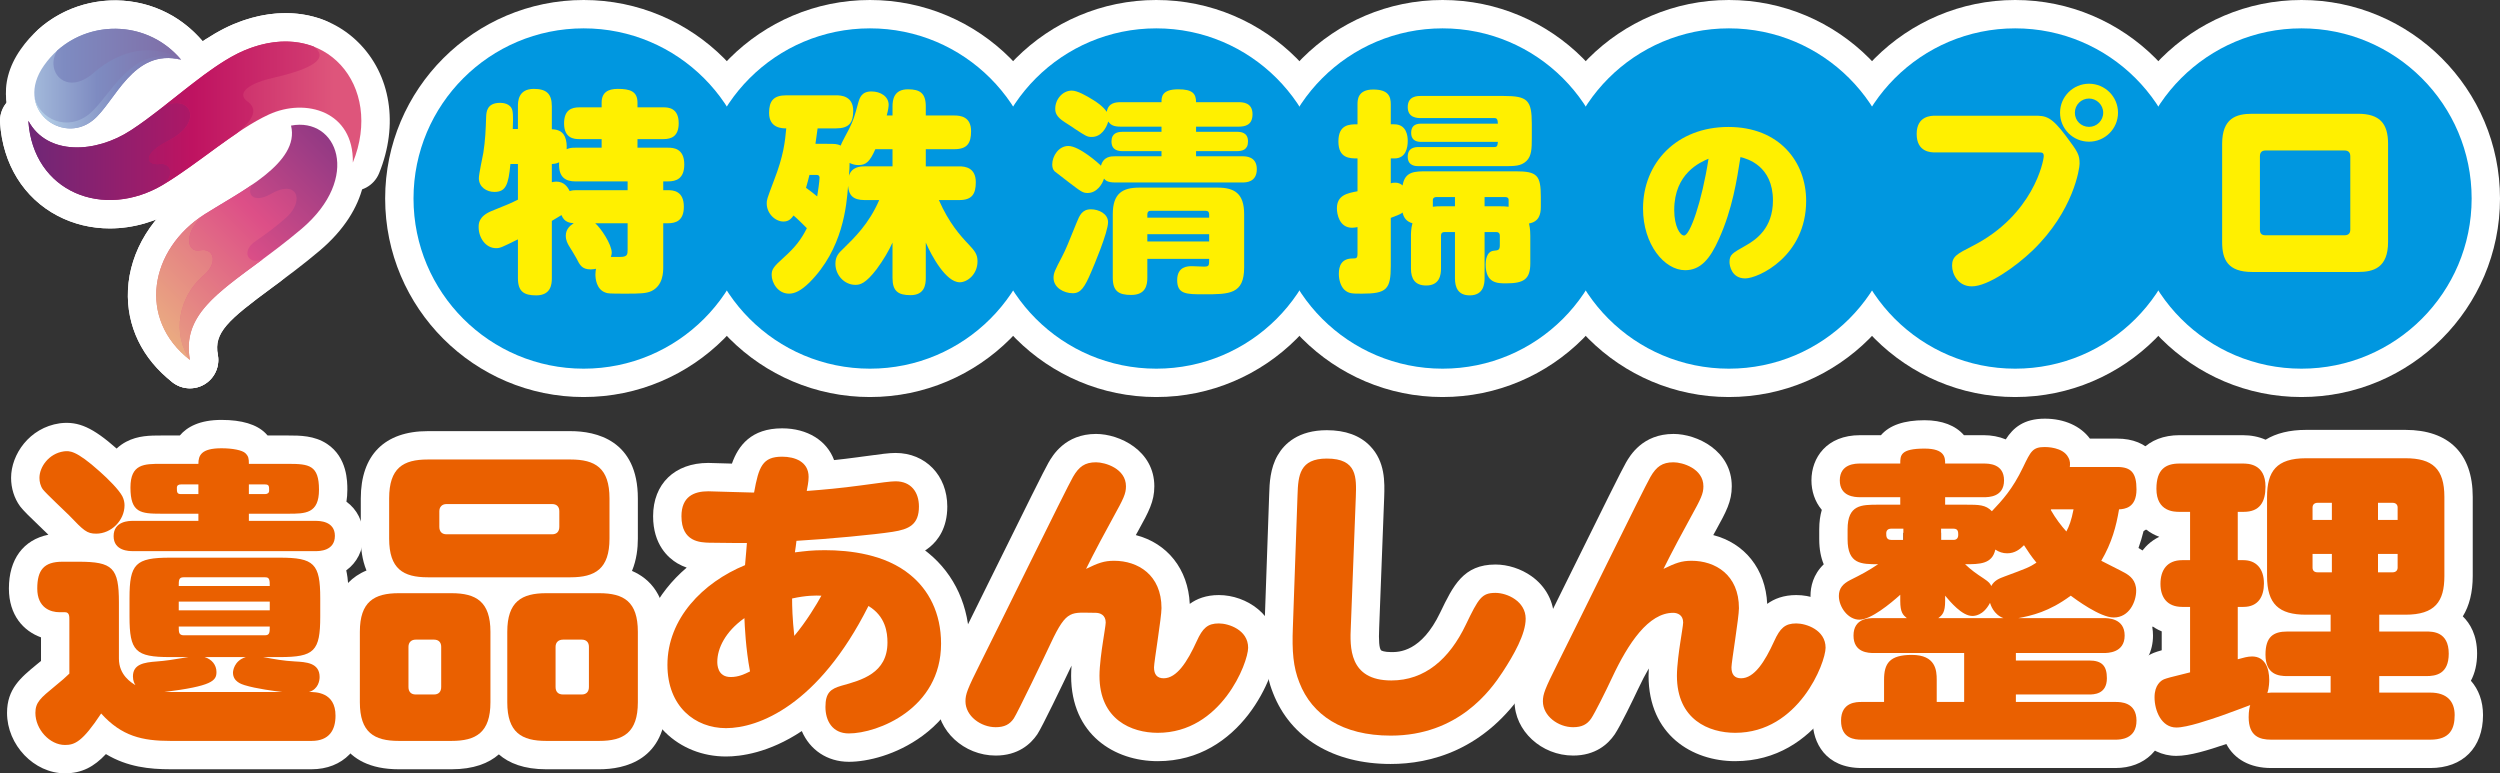 <?xml version="1.0" encoding="UTF-8"?><svg id="_レイヤー_2" xmlns="http://www.w3.org/2000/svg" xmlns:xlink="http://www.w3.org/1999/xlink" viewBox="0 0 1009.534 312.279"><rect x="0" y="0" width="1009.534" height="312.279" fill="#333333" stroke="none"/><defs><style>.cls-1{fill:url(#linear-gradient-5);}.cls-1,.cls-2,.cls-3,.cls-4,.cls-5,.cls-6,.cls-7,.cls-8,.cls-9{fill-rule:evenodd;}.cls-2{fill:url(#linear-gradient-7);}.cls-3{fill:url(#linear-gradient-8);}.cls-4{fill:url(#linear-gradient-2);}.cls-5{fill:url(#linear-gradient-3);}.cls-6{fill:url(#linear-gradient-4);}.cls-7{fill:url(#linear-gradient-9);}.cls-8{fill:url(#linear-gradient-6);}.cls-10{fill:#ea6000;}.cls-11{fill:#fff000;}.cls-12{fill:#fff;}.cls-13{fill:#0097e0;}.cls-9{fill:url(#linear-gradient);}</style><linearGradient id="linear-gradient" x1="83.649" y1="31.739" x2="-3.946" y2="31.739" gradientUnits="userSpaceOnUse"><stop offset="0" stop-color="#8066a0"/><stop offset=".507" stop-color="#7e8bc1"/><stop offset="1" stop-color="#bbd8ec"/></linearGradient><linearGradient id="linear-gradient-2" x1="31.864" y1="162.949" x2="153.171" y2="41.642" gradientUnits="userSpaceOnUse"><stop offset="0" stop-color="#edbf80"/><stop offset=".516" stop-color="#dd4f87"/><stop offset="1" stop-color="#733083"/></linearGradient><linearGradient id="linear-gradient-3" x1="-3.175" y1="48.761" x2="134.802" y2="48.761" gradientUnits="userSpaceOnUse"><stop offset="0" stop-color="#612b7a"/><stop offset=".493" stop-color="#bf1361"/><stop offset="1" stop-color="#de557b"/></linearGradient><linearGradient id="linear-gradient-4" x1="83.649" y1="37.279" x2="12.301" y2="37.279" xlink:href="#linear-gradient"/><linearGradient id="linear-gradient-5" x1="83.649" y1="22.484" x2="-30.287" y2="22.484" xlink:href="#linear-gradient"/><linearGradient id="linear-gradient-6" x1="51.622" y1="143.191" x2="172.928" y2="21.885" xlink:href="#linear-gradient-2"/><linearGradient id="linear-gradient-7" x1="43.255" y1="152.277" x2="164.562" y2="30.97" xlink:href="#linear-gradient-2"/><linearGradient id="linear-gradient-8" x1="-3.175" y1="61.19" x2="198.361" y2="61.19" xlink:href="#linear-gradient-3"/><linearGradient id="linear-gradient-9" x1="-3.176" y1="45.638" x2="161.817" y2="45.638" xlink:href="#linear-gradient-3"/></defs><g id="mv"><g id="mv-logo"><path class="cls-12" d="M26.247,312.279c-12.469,0-23.406-11.408-23.406-24.414,0-9.691,5.552-14.256,11.98-19.542.041-.033.081-.066.122-.099.577-.461,1.117-.904,1.615-1.32v-9.526c-7.071-2.55-12.962-8.948-12.962-19.728,0-11.861,5.854-19.658,15.941-21.724-.486-.476-1.266-1.22-2.177-2.092-5.68-5.436-7.913-7.647-9.125-9.223-.062-.08-.123-.162-.183-.244-2.306-3.17-3.576-7.216-3.576-11.393,0-9.422,7.337-20.238,19.615-22.028.128-.019.258-.035.387-.05,7.247-.809,13.035,1.791,22.618,10.244,1.254-1.185,2.581-2.077,3.838-2.745,4.77-2.535,9.779-2.535,14.2-2.535h7.474c2.938-3.468,8.029-6.292,16.816-6.292,8.241,0,14.226,1.806,17.787,5.368.307.307.595.616.864.925h8.281c4.721,0,10.597,0,15.727,3.407,8.184,5.435,8.184,15.261,8.184,18.49,0,1.756-.133,3.363-.374,4.833,4.254,3.097,6.791,7.944,6.791,13.792,0,5.926-2.567,10.831-6.867,13.948.833,3.7.954,7.581.954,11.223v7.425c0,5.419-.241,10.988-2.407,15.837,1.388,2.485,2.142,5.373,2.154,8.497,4.128,3.756,6.419,9.249,6.419,15.686,0,12.946-8.497,21.644-21.143,21.644h-56.883c-8.546,0-17.461-.91-26.142-6.129-4.755,5.086-9.721,7.765-16.522,7.765ZM26.11,288.745c.006.009.012.017.018.026.058-.063.119-.13.182-.201-.068.059-.135.118-.199.175ZM38.775,275.911c-.127.351-.271.695-.433,1.032.289-.065.581-.118.876-.161-.157-.291-.304-.581-.444-.871ZM34.047,238.313c.891.64,1.734,1.422,2.479,2.366-.033-.938-.083-1.667-.138-2.231-.586-.055-1.35-.104-2.341-.135Z"/><path class="cls-12" d="M241.968,310.643h-21.395c-8.967,0-15.042-2.437-19.129-6.014-4.087,3.577-10.162,6.014-19.129,6.014h-21.268c-23.651,0-27.183-16.952-27.183-27.056v-28.442c0-7.84,2.125-19.801,14.125-24.769-1.811-4.419-2.295-9.111-2.295-12.86v-16.234c0-17.529,9.609-27.183,27.058-27.183h57.639c10.152,0,27.183,3.531,27.183,27.183v16.234c0,3.796-.499,8.557-2.374,13.024,7.34,3.145,13.826,10.043,13.826,24.606v28.442c0,23.541-16.952,27.056-27.056,27.056ZM186.318,286.855c-.172.208-.351.41-.535.606.165-.035.298-.07.404-.101.04-.127.085-.294.131-.506ZM245.799,287.059c-.112.13-.227.258-.344.384.099-.023.184-.046.256-.066.027-.087.057-.192.088-.317ZM157.175,287.361c.024.007.05.014.078.022-.036-.039-.071-.077-.106-.116.01.033.02.065.028.094ZM185.829,251.279c.164.175.322.354.476.537-.041-.184-.082-.332-.118-.447-.096-.028-.214-.059-.358-.091ZM245.487,251.284c.107.114.211.23.314.348-.027-.112-.053-.208-.078-.289-.068-.019-.146-.039-.236-.059ZM157.175,251.37c-.017.055-.036.118-.055.189.07-.078.141-.155.212-.232-.058.015-.11.029-.158.043ZM169.014,197.35c-.019.062-.04.134-.061.214.065-.084.132-.168.199-.25-.05.012-.097.024-.139.036Z"/><path class="cls-12" d="M342.764,307.623c-8.749,0-15.764-4.866-18.981-12.41-13.373,8.894-24.816,10.27-30.604,10.27-9.426,0-18.136-3.456-24.526-9.73-6.926-6.8-10.586-16.229-10.586-27.269,0-14.948,7.044-28.88,19.232-39.281-1.235-.426-2.505-.987-3.761-1.729-3.663-2.166-9.807-7.516-9.807-19.02,0-13.072,8.743-21.519,22.274-21.519,1.191,0,3.958.089,8.374.235.386.013.782.026,1.183.039,2.568-7.269,7.787-14.244,20.27-14.244,10.288,0,18.128,5.024,20.979,12.821,2.935-.309,6.079-.68,9.438-1.138l1.824-.249c7.954-1.085,10.93-1.492,13.568-1.492,12.104,0,20.888,9.103,20.888,21.645,0,8.679-3.797,13.642-6.981,16.278-.642.531-1.305,1.008-1.982,1.437.433.331.859.669,1.277,1.014,10.697,8.701,16.623,21.733,16.623,36.646,0,15.026-6.733,28.243-18.959,37.217-10.525,7.726-22.266,10.479-29.743,10.479ZM313.556,265.698c.169,1.093.356,2.198.565,3.3.333,1.762.243,3.527-.212,5.175,2.171-1.642,4.44-3.602,6.774-5.942-1.096-.005-2.202-.168-3.286-.499-1.426-.435-2.723-1.133-3.841-2.034ZM301.105,267.299h.01-.01ZM304.825,238.963c.282.112.561.236.836.371,1.021.503,1.947,1.147,2.755,1.901.148-3.86,2.223-7.302,5.38-9.273-.367-.297-.718-.617-1.05-.961-.221-.229-.432-.467-.631-.712-.7,3.801-3.284,7.022-6.901,8.511-.131.054-.26.108-.39.162ZM341.117,234.048c.199.29.386.59.56.9.32.572.588,1.164.803,1.771.8-.823,1.72-1.522,2.73-2.073-1.371-.252-2.742-.448-4.093-.598ZM308.022,209.789c.736.498,1.419,1.084,2.03,1.751.498.543.939,1.129,1.318,1.748,1.467-2.942,4.154-5.147,7.385-5.979-.532-.413-1.031-.875-1.489-1.384-.842-.934-1.513-1.989-2.001-3.116-1.214,3.341-3.914,5.905-7.243,6.98Z"/><path class="cls-12" d="M467.521,307.371c-17.414,0-34.986-10.662-34.986-34.482,0-1.272.064-2.671.167-4.096-3.82,8.023-11.885,24.821-13.794,27.687-.027.04-.054.08-.081.12-2.657,3.88-7.719,8.506-16.749,8.506-12.824,0-23.659-10.027-23.659-21.896,0-5.804,1.831-9.761,7.124-20.348,2.246-4.444,7.805-15.711,13.69-27.64,15.364-31.137,22.539-45.595,24.147-48.365,1.676-2.91,6.733-11.625,19.22-11.625,9.491,0,23.533,6.719,23.533,21.142,0,6.16-2.294,10.317-6.458,17.865-.301.539-.643,1.157-1.017,1.838,12.681,3.27,21.143,13.732,21.782,27.781,2.831-2.067,6.623-3.562,11.746-3.562,11.196,0,23.28,8.131,23.28,21.267,0,11.042-14.426,45.808-47.947,45.808ZM455.544,275.406c.349,3.203,1.832,7.505,8.147,8.727-3.819-1.604-6.718-4.703-8.147-8.727ZM450.144,237.903c3.587,1.941,6.22,5.252,7.288,9.327.084-.762.138-1.362.148-1.72,0-2.009-.001-7.49-7.436-7.607ZM427.145,230.421c-2.149,4.349-4.285,8.677-6.244,12.646,2.586-3.115,5.37-5.012,8.845-6.052-1.568-1.897-2.455-4.215-2.601-6.594Z"/><path class="cls-12" d="M561.596,308.504c-23.113,0-40.433-10.441-47.529-28.65-3.392-8.514-3.825-16.922-3.43-26.923l1.886-53.547c.131-4.085.333-10.247,3.452-15.602,2.673-4.59,8.282-10.062,19.821-10.062,7.494,0,13.365,2.14,17.451,6.361,6.172,6.376,5.903,14.656,5.706,20.702l-.008.238-2.015,52.423c-.246,5.317.013,8.367.766,9.155.146.153,1.28.726,4.152.726,2.993,0,12.101,0,19.745-16.01,5.224-10.831,9.334-19.354,22.289-19.354,5.001,0,10.285,1.703,14.496,4.672,5.823,4.106,9.163,10.384,9.163,17.225,0,7.404-3.449,15.975-11.183,27.792-16.711,25.501-39.003,30.853-54.761,30.853ZM535.61,196.624c-.125,1.235-.175,2.774-.198,3.515,0,.012,0,.023-.001.035l-1.888,53.612c-.346,8.777.133,13.375,1.831,17.62.014.035.028.071.042.106,2.392,6.159,7.035,10.319,13.857,12.44-3.125-1.297-5.838-3.144-8.122-5.536-7.9-8.275-7.368-19.766-7.083-25.94l2.015-52.436c.033-1.011.075-2.318.06-3.413-.162-.003-.345-.004-.513-.002ZM523.966,199.771h.01-.01Z"/><path class="cls-12" d="M700.7,307.371c-17.415,0-34.986-10.662-34.986-34.482,0-.933.035-1.933.094-2.962-1.361,2.331-2.846,5.153-4.449,8.574-1.636,3.506-6.869,14.371-9.272,17.978-.027.04-.054.08-.081.12-2.657,3.88-7.719,8.506-16.749,8.506-12.824,0-23.659-10.027-23.659-21.896,0-5.804,1.831-9.761,7.124-20.348,2.246-4.444,7.805-15.711,13.69-27.64,15.364-31.137,22.539-45.595,24.147-48.365,1.675-2.909,6.733-11.625,19.221-11.625,9.49,0,23.533,6.719,23.533,21.142,0,6.159-2.293,10.317-6.458,17.865-.301.539-.643,1.157-1.017,1.838,12.682,3.27,21.143,13.732,21.782,27.781,2.831-2.067,6.624-3.562,11.746-3.562,11.196,0,23.28,8.131,23.28,21.267,0,11.042-14.425,45.808-47.947,45.808ZM688.722,275.406c.349,3.203,1.832,7.505,8.147,8.727-3.819-1.604-6.719-4.703-8.147-8.727ZM660.323,230.421c-2.57,5.201-5.121,10.37-7.373,14.934-1.537,3.115-3.021,6.123-4.419,8.955,4.279-6.491,9.558-12.387,16.07-15.643-.331-.265-.65-.55-.955-.855-2.019-2.024-3.157-4.666-3.324-7.39ZM683.322,237.903c3.587,1.941,6.22,5.252,7.288,9.327.084-.762.138-1.362.148-1.72,0-2.009,0-7.491-7.436-7.607Z"/><path class="cls-12" d="M854.314,310.14h-102.568c-14.583,0-19.757-10.304-19.757-19.128,0-7.511,3.495-13.626,9.588-16.778,1.49-.771,2.976-1.274,4.349-1.604-5.67-3.16-8.904-8.936-8.904-15.976,0-.424.012-.845.035-1.259-3.751-4.067-5.949-9.549-5.949-14.723,0-3.778,1.051-8.651,5.342-12.794-1.11-2.663-1.818-5.981-1.818-10.111v-4.027c0-3.033.387-5.626,1.038-7.842-2.839-3.347-4.184-7.641-4.184-11.916,0-9.083,6.07-18.247,19.632-18.247h8.438c3.451-4.016,9.334-6.041,17.612-6.041,7.089,0,12.541,2.147,15.905,6.041h8.007c3.051,0,6.112.551,8.877,1.691,2.989-4.68,7.269-8.361,15.79-8.361,7.825,0,14.419,2.966,18.185,8.054h11.011c6.295,0,11.231,2.01,14.673,5.973,4.107,4.73,4.582,10.563,4.582,14.539,0,7.716-3.144,13.634-8.6,16.844-.534,2.172-1.197,4.447-2.05,6.815.08.045.157.089.229.13,8.954,5.075,10.294,12.895,10.294,17.112,0,6.008-1.937,10.974-4.947,14.681.195,1.136.292,2.289.292,3.442,0,6.292-2.729,11.488-7.291,14.755.061.632.099,1.28.112,1.943,6.684,2.407,11.961,8.118,11.961,17.66,0,11.262-8.176,19.128-19.883,19.128ZM804.602,273.206v.75c.087-.127.177-.252.269-.375-.092-.123-.182-.248-.269-.375ZM770.822,229.256c.397.127.791.276,1.178.448,1.849.821,3.403,2.095,4.558,3.657,1.279-1.588,2.987-2.841,4.992-3.572.219-.08.438-.152.66-.218-.011-.073-.021-.146-.031-.219-2.269-.329-4.322-1.323-5.955-2.779-1.5,1.336-3.353,2.283-5.401,2.684ZM833.74,226.051c.097.959.074,1.934-.076,2.905-.022.147-.048.293-.076.438,1.25-.292,2.539-.37,3.812-.235-.273-1.121-.373-2.268-.304-3.401-.419.1-.847.178-1.28.23-.695.085-1.39.105-2.075.064ZM768.609,222.616c.106.207.206.418.299.632,1.54-1.077,2.781-2.596,3.512-4.343-.022-.293-.034-.589-.034-.887v-3.933c-1.162.57-2.435.948-3.777,1.095v7.435ZM780.026,218.916c.667,1.501,1.766,2.918,3.162,4.001.195-.41.412-.804.65-1.182v-6.602c-1.349-.193-2.623-.621-3.777-1.242v4.128c0,.302-.012.601-.035.897ZM855.422,200.04h.01-.01Z"/><path class="cls-12" d="M981.412,310.14h-64.311c-8.495,0-14.83-3.544-18.075-9.703-7.595,2.579-14.79,4.794-20.183,4.794-11.55,0-20.26-10.171-20.26-23.658,0-9.951,5.735-15.788,11.103-17.933.074-.03.149-.058.224-.087.788-.296,1.561-.561,3.019-.967v-7.628c-7.314-3-11.955-10.07-11.955-19.195,0-8.819,4.231-15.742,10.981-18.992-7.784-2.849-12.617-9.941-12.617-19.393,0-13.351,7.956-21.645,20.764-21.645h25.548c3.417,0,6.525.64,9.231,1.828,4.267-2.614,9.737-3.968,16.316-3.968h40.146c17.528,0,27.182,9.609,27.182,27.057v31.966c0,6.567-1.368,12.024-4.009,16.276,2.913,2.827,5.771,7.522,5.771,15.061,0,4.217-.874,7.902-2.506,10.941,3.128,3.519,4.898,8.268,4.898,13.852,0,13.196-8.149,21.394-21.267,21.394ZM949.747,287.238h2.418c-.45-.512-.855-1.066-1.209-1.653-.354.587-.759,1.141-1.209,1.653ZM895.493,274.272c-.337,1.354-.916,2.621-1.694,3.746,1.1-.391,2.776-1.005,4.525-1.653-.562-.294-1.104-.638-1.618-1.028-.432-.328-.837-.685-1.214-1.065ZM948.223,264.017c1.087.857,2.016,1.907,2.733,3.098.718-1.191,1.646-2.241,2.733-3.098-1.087-.857-2.016-1.907-2.733-3.098-.717,1.191-1.646,2.241-2.733,3.098ZM948.992,239.888c.76.716,1.422,1.535,1.963,2.435.542-.899,1.204-1.718,1.963-2.434-.74-.62-1.4-1.332-1.964-2.118-.563.786-1.224,1.497-1.963,2.117ZM890.866,235.638c1.249.86,2.318,1.961,3.142,3.236.823-1.275,1.893-2.376,3.142-3.236-1.249-.86-2.318-1.961-3.142-3.236-.823,1.275-1.893,2.376-3.142,3.236ZM958.545,223.682h1.724v-1.851c-.65.539-1.23,1.162-1.724,1.851ZM941.642,223.682h1.797c-.515-.707-1.121-1.346-1.797-1.896v1.896ZM950.812,216.823c.048.065.096.13.143.195.047-.066.095-.131.143-.195-.048-.064-.096-.13-.143-.195-.047.066-.095.131-.143.195ZM941.642,212.231c.076,0,.152,0,.228.002.762-.65,1.425-1.416,1.96-2.269h-2.188v2.267ZM958.207,209.964c.534.852,1.197,1.618,1.958,2.267.035,0,.069,0,.104,0v-2.267h-2.062ZM892.518,198.636c.558.563,1.058,1.185,1.489,1.853.432-.669.932-1.29,1.489-1.853h-2.979Z"/><path class="cls-12" d="M28.309,63.321c-6.392,0-12.755-2.384-17.791-7.106-8.315-7.797-12.199-22.061-2.13-36.35C16.683,8.016,29.787.84,44.322.206c14.538-.634,28.238,5.403,37.598,16.564,3.19,3.803,3.566,9.228.933,13.435-2.634,4.207-7.678,6.238-12.492,5.031-5.626-1.411-8.801,1.446-16.105,11.344-2.884,3.909-5.867,7.951-9.578,10.917-4.846,3.895-10.618,5.825-16.368,5.825ZM43.788,23.202c-6.745.724-12.754,4.248-16.658,9.826-1.437,2.04-2.748,4.792-.946,6.481.333.312,2.099,1.786,4.149.134.015-.012.03-.024.044-.036,1.362-1.086,3.534-4.029,5.45-6.626,2.156-2.922,4.761-6.453,7.961-9.779Z"/><path class="cls-12" d="M76.704,156.808c-2.49,0-4.969-.81-7.025-2.407-12.288-9.542-18.682-22.792-18.004-37.308.735-15.759,10.015-30.799,24.824-40.231,2.219-1.407,4.544-2.801,7.006-4.276,6.483-3.886,13.832-8.291,18.635-12.739,2.932-2.715,4.566-5.161,4.264-6.381-.754-3.052-.22-6.281,1.477-8.927s4.407-4.48,7.496-5.069c12.596-2.401,24.16,3.21,29.457,14.297,5.354,11.206,4.451,30.354-15.71,47.438-6.799,5.757-13.399,10.619-19.223,14.909-17.934,13.211-23.592,18.232-21.938,27.155.866,4.673-1.245,9.396-5.304,11.868-1.836,1.118-3.898,1.67-5.954,1.67ZM124.487,68.958c-6.732,9.799-19.125,17.228-29.208,23.272-2.335,1.4-4.541,2.722-6.497,3.962-7.707,4.909-12.803,12.107-13.988,19.605,5.834-6.563,13.582-12.271,21.523-18.12,5.801-4.273,11.799-8.692,18.003-13.945,6.479-5.491,9.354-10.786,10.168-14.773Z"/><path class="cls-12" d="M44.352,92.24c-7.383,0-14.593-1.695-21.116-5.117C9.565,79.952,1.105,66.251.024,49.533c-.348-5.375,3.098-10.266,8.276-11.748,5.18-1.482,10.689.845,13.239,5.589,1.199,2.232,2.999,3.586,5.665,4.261,5.431,1.376,13.053-.438,19.418-4.621,5.391-3.496,11.075-8.002,17.093-12.772,10.072-7.984,20.488-16.241,30.726-20.526,18.846-7.87,37.627-5.104,50.247,7.399,13.143,13.021,16.361,33.27,8.4,52.845-2.08,5.113-7.511,8.014-12.916,6.902-5.406-1.113-9.249-5.924-9.14-11.442.126-6.414-2.652-8.238-3.565-8.837-3.431-2.253-9.1-2.229-14.105.06-6.816,3.127-14.95,9.08-22.815,14.838-6.11,4.472-12.428,9.097-18.681,12.849-.001,0-.002.001-.004.002-8.761,5.252-18.27,7.908-27.508,7.908ZM65.972,74.51h.01-.01ZM43.38,69.312c5.43.213,11.243-1.349,16.701-4.621h0c5.355-3.213,10.981-7.331,16.938-11.691,8.785-6.43,17.869-13.079,26.806-17.18,7.785-3.559,16.211-4.61,23.9-3.219-5.926-5.149-14.759-5.803-24.45-1.756-7.318,3.063-16.477,10.323-25.333,17.344-6.172,4.893-12.555,9.952-18.8,14.002-4.963,3.262-10.333,5.66-15.762,7.12Z"/><path class="cls-12" d="M28.394,63.32c-3.223,0-6.475-.612-9.612-1.859-8.709-3.462-14.904-11.291-16.166-20.432-.837-6.063,3.241-11.712,9.259-12.825,6.021-1.114,11.848,2.701,13.236,8.662.067.29.491.828,1.186,1.061.309.104,1.129.38,2.598-.841,1.249-1.045,3.174-3.465,5.036-5.805,7.263-9.129,20.784-26.12,43.161-17.902,5.715,2.099,8.789,8.302,6.996,14.12-1.792,5.818-7.821,9.217-13.729,7.735-5.626-1.411-8.801,1.446-16.105,11.344-2.89,3.917-5.878,7.966-9.599,10.933-4.76,3.826-10.463,5.807-16.262,5.807Z"/><path class="cls-12" d="M28.791,44.802c-4.124,0-8.253-1.309-11.933-4.437-7.451-6.334-8.908-17.278-3.465-26.021.58-.932,1.291-1.775,2.111-2.505C24.788,3.582,37.28-.631,49.771.282c12.583.919,24,6.774,32.148,16.487,3.617,4.312,3.564,10.612-.123,14.863-3.688,4.251-9.917,5.192-14.697,2.22-9.253-5.756-18.958,1.732-21.711,4.163-4.57,3.996-10.577,6.787-16.597,6.787Z"/><path class="cls-12" d="M76.7,156.808c-2.469,0-4.946-.796-7.021-2.407-12.288-9.542-18.682-22.792-18.004-37.308.735-15.759,10.015-30.799,24.824-40.231,5.109-3.253,11.867-1.966,15.422,2.937,2.924,4.034,2.849,9.366.125,13.271,1.551,1.3,2.845,2.93,3.783,4.843,3.505,7.153,1.116,15.755-6.084,21.916-5.933,5.044-7.512,13.388-3.622,19.019,3.212,4.649,2.554,10.946-1.552,14.829-2.197,2.078-5.029,3.132-7.871,3.132ZM83.098,112.313c-.018.004-.036.007-.053.011.018-.004.036-.007.053-.011Z"/><path class="cls-12" d="M76.706,156.809c-3.672,0-7.233-1.771-9.424-4.942-9.173-13.274-8.045-30.852,1.983-43.629-1.119-1.147-2.065-2.497-2.792-4.026-3.929-8.272-.348-18.938,8.911-26.541.364-.299.746-.575,1.144-.827,2.158-1.365,4.422-2.723,6.819-4.161,4.075-2.444,8.289-4.972,12.137-7.641,4.324-3,10.097-2.649,14.019.748,8.831-2.753,15.429.646,18.721,5.084,5.293,7.139,3.417,17.657-4.464,25.011-.03.028-.061.057-.092.084-2.183,1.994-4.397,3.818-6.526,5.465,1.326,4.515-.247,9.519-4.184,12.429l-3.036,2.237c-17.945,13.201-23.607,18.222-21.957,27.183.978,5.309-1.886,10.581-6.872,12.65-1.426.592-2.915.876-4.386.876Z"/><path class="cls-12" d="M44.352,92.24c-7.383,0-14.593-1.695-21.116-5.117C9.565,79.952,1.105,66.251.024,49.533c-.348-5.375,3.098-10.266,8.276-11.748,5.18-1.483,10.689.844,13.239,5.589,1.199,2.232,2.999,3.586,5.665,4.261,5.431,1.376,13.053-.438,19.418-4.621,4.21-2.729,8.586-6.088,11.935-8.714.441-.345.906-.658,1.392-.936,7.001-3.994,14.687-4.254,20.559-.698,5.094,3.085,8.003,8.515,7.783,14.525-.221,6.037-3.549,11.721-9.339,16.212.032.071.063.143.094.214,2.886,6.723.506,14.694-5.921,19.834-.401.321-.823.614-1.264.878-8.761,5.252-18.27,7.908-27.508,7.908ZM43.38,69.312c2.014.078,4.082-.087,6.164-.494-.085-.224-.165-.452-.238-.682-.074-.229-.144-.47-.209-.719-1.888.747-3.799,1.38-5.717,1.896Z"/><path class="cls-12" d="M65.981,85.962c-3.641,0-7.206-1.735-9.419-4.928-1.254-1.808-1.917-3.859-2.025-5.916-2.44-1.666-4.296-4.055-5.23-6.982-1.259-3.943-1.639-10.971,7.337-17.717-.184-.233-.361-.475-.529-.725-3.345-4.983-2.275-11.703,2.452-15.401,1.689-1.322,3.386-2.668,5.086-4.017,10.097-8.013,20.538-16.298,30.813-20.569,12.735-5.276,25.306-5.819,36.368-1.577,1.023.392,1.985.93,2.856,1.595,7.646,5.847,7.092,12.824,6.499,15.552-2.072,9.528-12.131,13.786-26.641,17.155.111.692.164,1.319.183,1.857.295,8.332-6.047,14.49-10.844,18.398-.267.217-.542.422-.828.614-3.719,2.509-7.466,5.25-11.433,8.152-6.134,4.487-12.476,9.127-18.788,12.892-1.833,1.094-3.857,1.618-5.857,1.618ZM62.896,54.885c-.02.002-.039.005-.058.008.019-.003.038-.005.058-.008ZM88.157,44.342c.029.22.054.442.074.664.065-.045.13-.089.195-.133-.093-.176-.183-.353-.269-.531Z"/><path class="cls-12" d="M235.695,160.328c-44.203,0-80.165-35.962-80.165-80.164S191.492,0,235.695,0s80.164,35.962,80.164,80.164-35.961,80.164-80.164,80.164ZM235.695,22.902c-31.575,0-57.262,25.688-57.262,57.262s25.688,57.262,57.262,57.262,57.262-25.688,57.262-57.262-25.688-57.262-57.262-57.262Z"/><path class="cls-12" d="M351.307,160.328c-44.203,0-80.164-35.962-80.164-80.164S307.104,0,351.307,0s80.165,35.962,80.165,80.164-35.962,80.164-80.165,80.164ZM351.307,22.902c-31.574,0-57.262,25.688-57.262,57.262s25.688,57.262,57.262,57.262,57.262-25.688,57.262-57.262-25.688-57.262-57.262-57.262Z"/><path class="cls-12" d="M466.92,160.328c-44.203,0-80.165-35.962-80.165-80.164S422.717,0,466.92,0s80.164,35.962,80.164,80.164-35.961,80.164-80.164,80.164ZM466.92,22.902c-31.575,0-57.262,25.688-57.262,57.262s25.688,57.262,57.262,57.262,57.262-25.688,57.262-57.262-25.688-57.262-57.262-57.262Z"/><path class="cls-12" d="M582.532,160.328c-44.203,0-80.164-35.962-80.164-80.164S538.329,0,582.532,0s80.165,35.962,80.165,80.164-35.962,80.164-80.165,80.164ZM582.532,22.902c-31.574,0-57.262,25.688-57.262,57.262s25.688,57.262,57.262,57.262,57.262-25.688,57.262-57.262-25.688-57.262-57.262-57.262Z"/><path class="cls-12" d="M698.145,160.328c-44.203,0-80.165-35.962-80.165-80.164S653.942,0,698.145,0s80.165,35.962,80.165,80.164-35.962,80.164-80.165,80.164ZM698.145,22.902c-31.575,0-57.262,25.688-57.262,57.262s25.688,57.262,57.262,57.262,57.262-25.688,57.262-57.262-25.688-57.262-57.262-57.262Z"/><path class="cls-12" d="M813.757,160.328c-44.203,0-80.165-35.962-80.165-80.164S769.555,0,813.757,0s80.164,35.962,80.164,80.164-35.961,80.164-80.164,80.164ZM813.757,22.902c-31.575,0-57.262,25.688-57.262,57.262s25.688,57.262,57.262,57.262,57.262-25.688,57.262-57.262-25.688-57.262-57.262-57.262Z"/><path class="cls-12" d="M929.37,160.328c-44.203,0-80.164-35.962-80.164-80.164S885.167,0,929.37,0s80.165,35.962,80.165,80.164-35.962,80.164-80.165,80.164ZM929.37,22.902c-31.574,0-57.262,25.688-57.262,57.262s25.688,57.262,57.262,57.262,57.262-25.688,57.262-57.262-25.688-57.262-57.262-57.262Z"/><path class="cls-12" d="M216.513,130.728c-11.608,0-18.819-7.045-18.819-18.386v-.883c-8.955-1.373-15.863-9.705-15.863-19.747,0-4.26,1.284-7.572,3.115-10.13-1.917-2.721-3.028-6.029-3.028-9.633,0-2.046.487-4.791,1.651-10.568.143-.712.262-1.294.325-1.635.647-4.226.808-7.889.978-12.97.002-.045.003-.091.005-.136.347-7.642,5.026-16.567,17.074-16.567.053,0,.107,0,.16,0,3.441-3.835,8.458-5.635,13.449-5.635,7.211,0,12.718,2.757,15.839,7.6.821-.096,1.667-.146,2.538-.146h.25c2.777-4.336,7.771-7.455,15.266-7.455,9.371,0,14.249,3.517,16.773,7.455h1.69c10.53,0,17.605,7.18,17.605,17.866,0,2.086-.27,4.037-.782,5.829,1.952,2.926,3.036,6.603,3.036,10.814,0,3.271-.647,6.22-1.843,8.749,1.084,2.428,1.669,5.233,1.669,8.327,0,7.153-3.126,12.758-8.322,15.743v8.528c0,5.488-1.462,15.399-11.25,20.112-.065.031-.131.062-.197.093-4.541,2.081-9,2.081-15.172,2.081-6.95,0-9.163,0-12.177-1.165-3.584-1.314-6.479-3.724-8.468-6.893-2.662,5.044-7.719,8.751-15.501,8.751Z"/><path class="cls-12" d="M216.513,130.728c-11.608,0-18.819-7.045-18.819-18.386v-.883c-8.955-1.373-15.863-9.705-15.863-19.747,0-4.26,1.284-7.572,3.115-10.13-1.917-2.721-3.028-6.029-3.028-9.633,0-2.046.487-4.791,1.651-10.568.143-.712.262-1.294.325-1.635.647-4.226.808-7.889.978-12.97.002-.045.003-.091.005-.136.347-7.642,5.026-16.567,17.074-16.567.053,0,.107,0,.16,0,3.441-3.835,8.458-5.635,13.449-5.635,7.211,0,12.718,2.757,15.839,7.6.821-.096,1.667-.146,2.538-.146h.25c2.777-4.336,7.771-7.455,15.266-7.455,9.371,0,14.249,3.517,16.773,7.455h1.69c10.53,0,17.605,7.18,17.605,17.866,0,2.086-.27,4.037-.782,5.829,1.952,2.926,3.036,6.603,3.036,10.814,0,3.271-.647,6.22-1.843,8.749,1.084,2.428,1.669,5.233,1.669,8.327,0,7.153-3.126,12.758-8.322,15.743v8.528c0,5.488-1.462,15.399-11.25,20.112-.065.031-.131.062-.197.093-4.541,2.081-9,2.081-15.172,2.081-6.95,0-9.163,0-12.177-1.165-3.584-1.314-6.479-3.724-8.468-6.893-2.662,5.044-7.719,8.751-15.501,8.751Z"/><path class="cls-12" d="M367.693,130.641c-6.348,0-11.375-2.126-14.616-5.923-2.24,1.096-4.769,1.762-7.661,1.762-4.155,0-8.012-1.335-11.18-3.607-3.437,3.238-8.631,7.161-15.605,7.161-11.049,0-18.472-9.82-18.472-18.992,0-6.246,2.96-10.135,6.227-13.306-4.914-3.396-8.221-9.165-8.221-15.558,0-3.651.491-4.951,3.687-13.409.012-.031.024-.063.036-.094,1.525-3.933,2.438-6.973,3.025-9.595-3.945-3.411-5.795-8.46-5.795-13.482,0-11.448,7.045-18.559,18.386-18.559h20.11c2.044,0,3.906.231,5.592.656,3.083-1.8,6.351-2.217,8.71-2.217,2.217,0,4.33.342,6.282.972,2.342-1.165,5.151-1.839,8.454-1.839,8.561,0,14.708,3.903,17.291,10.575h1.432c10.894,0,18.213,7.145,18.213,17.779,0,3.646-.656,6.672-1.783,9.152,2.363,2.998,3.689,6.919,3.689,11.479,0,7.157-2.689,12.627-7.416,15.738.496.547.989,1.072,1.479,1.585.034.036.069.073.103.109,2.6,2.799,6.528,7.029,6.528,14.467,0,9.632-7.492,19.946-18.646,19.946-1.803,0-3.837-.308-6.011-1.159-2.863,3.782-7.413,6.36-13.839,6.36ZM364.652,87.316c.889.354,1.72.814,2.478,1.364.737-.535,1.544-.985,2.407-1.335-.297-.632-.593-1.282-.886-1.949-1.154-2.627-1.266-5.554-.384-8.212-.394-.22-.774-.463-1.138-.727-.386.28-.79.537-1.21.768.861,2.626.753,5.513-.371,8.112-.292.676-.591,1.336-.896,1.98ZM371.871,42.686h0s0,0,0,0Z"/><path class="cls-12" d="M367.693,130.641c-6.348,0-11.375-2.126-14.616-5.923-2.24,1.096-4.769,1.762-7.661,1.762-4.155,0-8.012-1.335-11.18-3.607-3.437,3.238-8.631,7.161-15.605,7.161-11.049,0-18.472-9.82-18.472-18.992,0-6.246,2.96-10.135,6.227-13.306-4.914-3.396-8.221-9.165-8.221-15.558,0-3.651.491-4.951,3.687-13.409.012-.031.024-.063.036-.094,1.525-3.933,2.438-6.973,3.025-9.595-3.945-3.411-5.795-8.46-5.795-13.482,0-11.448,7.045-18.559,18.386-18.559h20.11c2.044,0,3.906.231,5.592.656,3.083-1.8,6.351-2.217,8.71-2.217,2.217,0,4.33.342,6.282.972,2.342-1.165,5.151-1.839,8.454-1.839,8.561,0,14.708,3.903,17.291,10.575h1.432c10.894,0,18.213,7.145,18.213,17.779,0,3.646-.656,6.672-1.783,9.152,2.363,2.998,3.689,6.919,3.689,11.479,0,7.157-2.689,12.627-7.416,15.738.496.547.989,1.072,1.479,1.585.034.036.069.073.103.109,2.6,2.799,6.528,7.029,6.528,14.467,0,9.632-7.492,19.946-18.646,19.946-1.803,0-3.837-.308-6.011-1.159-2.863,3.782-7.413,6.36-13.839,6.36ZM364.652,87.316c.889.354,1.72.814,2.478,1.364.737-.535,1.544-.985,2.407-1.335-.297-.632-.593-1.282-.886-1.949-1.154-2.627-1.266-5.554-.384-8.212-.394-.22-.774-.463-1.138-.727-.386.28-.79.537-1.21.768.861,2.626.753,5.513-.371,8.112-.292.676-.591,1.336-.896,1.98ZM371.871,42.686h0s0,0,0,0Z"/><path class="cls-12" d="M456.809,130.555c-5.562,0-10.07-1.517-13.288-4.319-2.554,2.145-5.876,3.625-10.29,3.625-10.796,0-19.252-7.771-19.252-17.692,0-4.779,1.596-7.826,4.775-13.895,1.082-2.03,2.401-5.292,5.03-11.792l.393-.971c.241-.595.577-1.422,1.042-2.369-.19-.145-.383-.292-.579-.442l-.797-.612c-4.021-3.087-4.888-3.765-5.31-4.116-.266-.221-.521-.454-.765-.698-1.966-1.965-4.309-5.446-4.309-10.872,0-4.393,1.67-8.936,4.6-12.467-2.272-2.913-3.386-6.247-3.386-10.07,0-10.154,8.3-18.732,18.125-18.732,5.022,0,9.885,2.52,14.412,5.329,1.599-.417,3.379-.649,5.352-.649h9.172c3.156-3.336,7.986-5.201,14.059-5.201,3.45,0,8.526.384,12.765,3.699.54.422,1.101.92,1.653,1.502h9.853c11.862,0,17.172,8.189,17.172,16.305,0,2.894-.661,5.796-2.037,8.342.145.887.217,1.781.217,2.667,0,.185-.003.368-.008.55,2.271,2.804,3.562,6.449,3.562,10.632,0,5.35-2.07,9.828-5.574,12.816.304,1.686.46,3.484.46,5.387v21.497c0,12.036-5.831,17.399-10.723,19.778-5.156,2.508-10.921,2.508-17.024,2.508-4.496,0-8.378,0-12.216-1.517-1.151-.455-2.887-1.308-4.59-2.784-2.915,2.777-7.042,4.561-12.493,4.561ZM460.817,112.508h0s0,0,0,0ZM435.705,39.398h0s0,0,0,0Z"/><path class="cls-12" d="M456.809,130.555c-5.562,0-10.07-1.517-13.288-4.319-2.554,2.145-5.876,3.625-10.29,3.625-10.796,0-19.252-7.771-19.252-17.692,0-4.779,1.596-7.826,4.775-13.895,1.082-2.03,2.401-5.292,5.03-11.792l.393-.971c.241-.595.577-1.422,1.042-2.369-.19-.145-.383-.292-.579-.442l-.797-.612c-4.021-3.087-4.888-3.765-5.31-4.116-.266-.221-.521-.454-.765-.698-1.966-1.965-4.309-5.446-4.309-10.872,0-4.393,1.67-8.936,4.6-12.467-2.272-2.913-3.386-6.247-3.386-10.07,0-10.154,8.3-18.732,18.125-18.732,5.022,0,9.885,2.52,14.412,5.329,1.599-.417,3.379-.649,5.352-.649h9.172c3.156-3.336,7.986-5.201,14.059-5.201,3.45,0,8.526.384,12.765,3.699.54.422,1.101.92,1.653,1.502h9.853c11.862,0,17.172,8.189,17.172,16.305,0,2.894-.661,5.796-2.037,8.342.145.887.217,1.781.217,2.667,0,.185-.003.368-.008.55,2.271,2.804,3.562,6.449,3.562,10.632,0,5.35-2.07,9.828-5.574,12.816.304,1.686.46,3.484.46,5.387v21.497c0,12.036-5.831,17.399-10.723,19.778-5.156,2.508-10.921,2.508-17.024,2.508-4.496,0-8.378,0-12.216-1.517-1.151-.455-2.887-1.308-4.59-2.784-2.915,2.777-7.042,4.561-12.493,4.561ZM460.817,112.508h0s0,0,0,0ZM435.705,39.398h0s0,0,0,0Z"/><path class="cls-12" d="M593.512,130.728c-4.478,0-8.977-1.514-12.282-4.725-1.723.496-3.52.737-5.314.737-3.179,0-6.042-.67-8.492-1.907-5.003,4.796-11.613,5.201-17.426,5.201-4.802,0-9.768,0-14.768-4.499-.063-.057-.126-.115-.188-.173-3.722-3.503-5.857-8.88-5.857-14.753,0-5.123,1.609-9.431,4.428-12.514-3.248-3.453-5.208-8.339-5.208-13.924,0-5.485,2.078-10.152,5.906-13.391-4.758-4.481-5.3-10.968-5.3-13.653,0-3.1.714-11.244,7.723-15.578.261-10.104,7.336-16.85,17.771-16.85,5.043,0,9.289,1.37,12.44,3.831,2.176-.828,4.514-1.23,6.803-1.23h33.459c5.772,0,12.348.412,17.329,5.326,5.055,4.987,5.478,11.593,5.478,17.393v5.808c0,2.297,0,5.16-.634,8.12,3.927,4.656,4.274,10.436,4.274,15.544v4.074c0,5.494-1.708,9.583-4.248,12.479v10.231c0,16.199-11.554,19.599-21.246,19.599-.611,0-1.354,0-2.194-.041-3.321,3.328-7.898,4.895-12.455,4.895Z"/><path class="cls-12" d="M593.512,130.728c-4.478,0-8.977-1.514-12.282-4.725-1.723.496-3.52.737-5.314.737-3.179,0-6.042-.67-8.492-1.907-5.003,4.796-11.613,5.201-17.426,5.201-4.802,0-9.768,0-14.768-4.499-.063-.057-.126-.115-.188-.173-3.722-3.503-5.857-8.88-5.857-14.753,0-5.123,1.609-9.431,4.428-12.514-3.248-3.453-5.208-8.339-5.208-13.924,0-5.485,2.078-10.152,5.906-13.391-4.758-4.481-5.3-10.968-5.3-13.653,0-3.1.714-11.244,7.723-15.578.261-10.104,7.336-16.85,17.771-16.85,5.043,0,9.289,1.37,12.44,3.831,2.176-.828,4.514-1.23,6.803-1.23h33.459c5.772,0,12.348.412,17.329,5.326,5.055,4.987,5.478,11.593,5.478,17.393v5.808c0,2.297,0,5.16-.634,8.12,3.927,4.656,4.274,10.436,4.274,15.544v4.074c0,5.494-1.708,9.583-4.248,12.479v10.231c0,16.199-11.554,19.599-21.246,19.599-.611,0-1.354,0-2.194-.041-3.321,3.328-7.898,4.895-12.455,4.895Z"/><path class="cls-12" d="M704.739,123.876c-5.775,0-10.345-2.463-13.406-6.07-2.983,1.674-6.558,2.754-10.836,2.754-15.699,0-28.472-16.309-28.472-36.356,0-25.72,19.318-44.387,45.935-44.387,12.835,0,23.782,4.33,31.658,12.523,7.211,7.5,11.182,17.717,11.182,28.77,0,28.078-23.476,42.766-36.061,42.766Z"/><path class="cls-12" d="M704.739,123.876c-5.775,0-10.345-2.463-13.406-6.07-2.983,1.674-6.558,2.754-10.836,2.754-15.699,0-28.472-16.309-28.472-36.356,0-25.72,19.318-44.387,45.935-44.387,12.835,0,23.782,4.33,31.658,12.523,7.211,7.5,11.182,17.717,11.182,28.77,0,28.078-23.476,42.766-36.061,42.766Z"/><path class="cls-12" d="M796.253,127.088c-11.999,0-19.426-10.263-19.426-19.772,0-10.736,7.501-14.589,14.119-17.988l.333-.171c9.203-4.683,14.74-10.876,18.028-16.157h-27.877c-11.308,0-18.906-7.598-18.906-18.906,0-11.08,7.774-18.819,18.906-18.819h40.22c.393,0,.779.006,1.158.017,3.782-7.655,11.672-12.933,20.773-12.933,12.767,0,23.153,10.386,23.153,23.153,0,10.112-6.517,18.73-15.57,21.878-.533,6.901-5.252,25.461-22.435,42.018-3.078,2.959-19.067,17.681-32.476,17.681ZM823.557,72.998h.01-.01ZM843.581,45.26c-.085,0-.251.076-.251.251s.075.251.251.251c.085,0,.251-.076.251-.251s-.166-.251-.251-.251Z"/><path class="cls-12" d="M796.253,127.088c-11.999,0-19.426-10.263-19.426-19.772,0-10.736,7.501-14.589,14.119-17.988l.333-.171c9.203-4.683,14.74-10.876,18.028-16.157h-27.877c-11.308,0-18.906-7.598-18.906-18.906,0-11.08,7.774-18.819,18.906-18.819h40.22c.393,0,.779.006,1.158.017,3.782-7.655,11.672-12.933,20.773-12.933,12.767,0,23.153,10.386,23.153,23.153,0,10.112-6.517,18.73-15.57,21.878-.533,6.901-5.252,25.461-22.435,42.018-3.078,2.959-19.067,17.681-32.476,17.681ZM823.557,72.998h.01-.01ZM843.581,45.26c-.085,0-.251.076-.251.251s.075.251.251.251c.085,0,.251-.076.251-.251s-.166-.251-.251-.251Z"/><path class="cls-12" d="M952.2,121.28h-42.734c-14.769,0-23.587-8.785-23.587-23.5v-39.7c0-14.769,8.818-23.587,23.587-23.587h42.734c14.769,0,23.586,8.817,23.586,23.587v39.613c0,14.769-8.817,23.587-23.586,23.587ZM924.038,83.555h13.591v-11.337h-13.591v11.337Z"/><path class="cls-12" d="M952.2,121.28h-42.734c-14.769,0-23.587-8.785-23.587-23.5v-39.7c0-14.769,8.818-23.587,23.587-23.587h42.734c14.769,0,23.586,8.817,23.586,23.587v39.613c0,14.769-8.817,23.587-23.586,23.587ZM924.038,83.555h13.591v-11.337h-13.591v11.337Z"/><path class="cls-10" d="M68.658,265.339c-13.97,0-16.36-2.392-16.36-16.361v-7.425c0-13.843,2.39-16.361,16.36-16.361h44.299c13.843,0,16.361,2.391,16.361,16.361v7.425c0,13.969-2.392,16.361-16.361,16.361h-6.67c4.782.881,8.054,1.51,12.836,1.762,4.406.252,9.942.503,9.942,6.293,0,1.384-.504,4.908-4.278,6.041,2.643,0,10.697,0,10.697,9.564,0,5.789-2.518,10.194-9.691,10.194h-56.883c-11.453,0-19.759-1.887-28.066-11.074-7.551,11.452-10.697,12.711-14.598,12.711-6.166,0-11.955-6.293-11.955-12.963,0-4.279,2.139-6.041,7.802-10.697,2.518-2.014,4.657-3.902,5.915-5.16v-21.772c0-1.384,0-3.02-1.762-3.02h-2.265c-3.397,0-8.935-1.636-8.935-9.565,0-7.425,2.643-10.823,10.194-10.823h6.419c13.843,0,16.36,2.391,16.36,16.486v22.653c0,6.67,5.034,9.69,6.67,10.697-.377-.629-1.006-1.636-1.006-3.524,0-4.908,4.405-5.663,9.69-6.041,3.273-.252,6.04-.629,12.711-1.762h-7.426ZM40.342,190.457c3.399,3.021,7.677,7.3,9.062,9.942.63,1.258.881,2.517.881,3.649,0,6.042-5.285,11.452-11.452,11.452-3.776,0-5.034-1.258-10.95-7.425-1.636-1.636-9.313-8.809-10.571-10.445-1.007-1.384-1.384-3.146-1.384-4.656,0-4.405,3.776-9.816,9.816-10.697,2.265-.252,4.782-.629,14.598,8.18ZM100.499,210.341h27.058c1.258,0,7.676,0,7.676,6.041,0,6.167-6.417,6.167-7.676,6.167H53.557c-1.258,0-7.677,0-7.677-6.041,0-6.167,6.419-6.167,7.677-6.167h26.555v-2.895h-14.977c-8.305,0-12.459-.377-12.459-10.571,0-9.565,5.536-9.565,12.459-9.565h14.977c0-3.398,1.132-6.293,9.313-6.293,4.405,0,8.432.755,9.69,2.014,1.258,1.259,1.384,2.14,1.384,4.279h15.858c8.432,0,12.459.504,12.459,10.446,0,9.69-5.538,9.69-12.459,9.69h-15.858v2.895ZM82.628,265.339c2.894.881,4.782,3.146,4.782,6.041,0,3.524-1.762,5.663-21.017,8.054h47.572c-3.02-.378-10.32-1.259-15.228-2.769-1.133-.377-4.657-1.384-4.657-5.034,0-.629.379-4.782,5.161-6.292h-16.612ZM80.112,195.617h-7.049c-1.006,0-1.636.377-1.636,1.384,0,1.636,0,2.517,1.636,2.517h7.049v-3.902ZM74.07,233.121c-1.888,0-1.888,1.258-1.888,3.524h36.748c0-1.133,0-2.014-.251-2.643-.253-.63-.63-.881-1.637-.881h-32.972ZM108.931,242.937h-36.748v3.524h36.748v-3.524ZM72.182,253.005c0,1.133,0,2.014.253,2.643.251.504.755.881,1.636.881h32.972c1.888,0,1.888-1.258,1.888-3.524h-36.748ZM100.499,195.617v3.902h6.544c1.007,0,1.637-.504,1.637-1.384,0-1.762,0-2.517-1.637-2.517h-6.544Z"/><path class="cls-10" d="M198.046,283.586c0,12.207-5.789,15.605-15.731,15.605h-21.268c-9.942,0-15.731-3.398-15.731-15.605v-28.442c0-12.207,5.789-15.605,15.731-15.605h21.268c9.942,0,15.731,3.398,15.731,15.605v28.442ZM246.122,217.515c0,12.208-5.791,15.606-15.731,15.606h-57.639c-9.942,0-15.607-3.398-15.607-15.606v-16.234c0-12.333,5.664-15.731,15.607-15.731h57.639c9.941,0,15.731,3.398,15.731,15.731v16.234ZM178.161,261.185c0-1.762-1.006-2.895-2.894-2.895h-7.426c-1.762,0-2.894,1.133-2.894,2.895v16.235c0,1.887,1.007,3.02,2.894,3.02h7.426c1.888,0,2.894-1.133,2.894-3.02v-16.235ZM225.859,206.441c0-1.762-1.007-2.895-2.895-2.895h-42.662c-1.762,0-2.895,1.133-2.895,2.895v6.293c0,1.887,1.007,3.02,2.895,3.02h42.662c1.888,0,2.895-1.133,2.895-3.02v-6.293ZM257.574,283.586c0,12.207-5.789,15.605-15.605,15.605h-21.394c-9.942,0-15.731-3.398-15.731-15.605v-28.442c0-12.207,5.789-15.605,15.731-15.605h21.394c9.942,0,15.605,3.398,15.605,15.605v28.442ZM237.815,261.185c0-1.762-1.007-2.895-2.894-2.895h-7.552c-1.887,0-3.02,1.133-3.02,2.895v16.235c0,1.887,1.007,3.02,3.02,3.02h7.552c1.887,0,2.894-1.133,2.894-3.02v-16.235Z"/><path class="cls-10" d="M304.505,198.89c1.888-10.446,3.399-14.473,11.327-14.473,5.159,0,10.697,2.014,10.697,8.181,0,2.014-.504,4.279-.755,5.663,6.67-.503,13.717-1.133,22.023-2.265,8.307-1.132,11.831-1.636,13.845-1.636,6.291,0,9.437,4.405,9.437,10.194,0,7.3-4.027,9.187-10.571,10.194-7.174,1.133-25.799,2.895-38.888,3.649-.251,2.014-.251,2.265-.63,4.657,4.153-.504,6.796-.881,12.082-.881,10.069,0,24.416,1.636,34.483,9.942,7.426,6.041,12.459,15.353,12.459,27.813,0,26.302-25.672,36.245-37.25,36.245-6.67,0-9.439-5.16-9.439-10.697,0-5.79,2.139-7.3,6.417-8.558,8.181-2.265,18.627-5.034,18.627-17.493,0-4.027-.755-10.572-7.677-14.724-20.262,40.272-44.55,49.333-57.513,49.333-12.46,0-23.661-8.684-23.661-25.548,0-18.625,14.222-33.224,31.337-40.272.504-5.411.504-6.04.756-8.935-1.007,0-8.307,0-15.228-.126-3.524-.126-11.201-.252-11.201-10.697,0-7.929,5.033-10.068,10.823-10.068,2.264,0,14.975.504,17.871.504h.628ZM289.654,267.226c0,1.007,0,6.167,5.412,6.167,3.146,0,5.538-1.133,7.803-2.265-1.762-9.313-2.139-18.5-2.265-21.521-7.677,5.412-10.95,12.207-10.95,17.619ZM320.74,256.781c4.782-5.663,9.186-12.963,10.948-16.235-2.264-.126-6.166-.126-11.829,1.133,0,3.146.126,8.181.881,15.102Z"/><path class="cls-10" d="M449.901,226.45c9.565,0,19.129,5.663,19.129,19.13,0,3.775-3.02,21.772-3.02,23.911,0,2.895,1.258,4.405,3.901,4.405,5.287,0,9.565-6.67,13.341-14.976,2.39-5.285,4.405-7.174,8.935-7.174,4.027,0,11.829,2.643,11.829,9.816,0,6.041-10.823,34.357-36.496,34.357-10.572,0-23.535-5.285-23.535-23.031,0-4.027.881-10.445,1.384-13.592.377-2.643,1.133-6.922,1.133-7.929,0-3.021-2.265-3.902-4.027-3.902-9.942,0-11.58-1.761-18.123,12.208-2.643,5.663-13.466,28.19-14.975,30.456-1.637,2.391-3.776,3.524-7.3,3.524-6.042,0-12.208-4.531-12.208-10.445,0-2.895.756-4.908,5.915-15.228,6.042-11.956,34.987-71.105,37.503-75.384,2.392-4.153,4.783-5.915,9.313-5.915,3.65,0,12.082,2.517,12.082,9.691,0,3.02-1.006,5.034-5.033,12.333-2.392,4.279-8.054,14.85-11.076,21.017,4.908-2.392,7.3-3.273,11.327-3.273Z"/><path class="cls-10" d="M523.966,199.771c.251-7.803.881-14.599,11.829-14.599,12.334,0,11.957,7.677,11.704,15.48l-2.013,52.354c-.379,8.18-.881,21.772,16.36,21.772,13.466,0,23.409-8.557,30.078-22.527,5.159-10.697,6.419-12.837,11.955-12.837,4.782,0,12.208,3.398,12.208,10.446,0,6.166-4.782,14.598-9.313,21.521-4.783,7.299-17.871,25.673-45.18,25.673-19.632,0-31.84-8.432-36.875-21.395-2.516-6.292-3.02-12.711-2.643-22.275l1.888-53.612Z"/><path class="cls-10" d="M683.08,226.45c9.565,0,19.129,5.663,19.129,19.13,0,3.775-3.02,21.772-3.02,23.911,0,2.895,1.258,4.405,3.901,4.405,5.287,0,9.565-6.67,13.341-14.976,2.39-5.285,4.405-7.174,8.935-7.174,4.027,0,11.829,2.643,11.829,9.816,0,6.041-10.823,34.357-36.496,34.357-10.572,0-23.535-5.285-23.535-23.031,0-4.027.881-10.445,1.384-13.592.377-2.643,1.133-6.922,1.133-7.929,0-3.021-2.265-3.902-4.027-3.902-9.942,0-18.123,12.208-24.667,26.177-2.643,5.663-6.922,14.221-8.432,16.487-1.637,2.391-3.776,3.524-7.3,3.524-6.042,0-12.208-4.531-12.208-10.445,0-2.895.756-4.908,5.915-15.228,6.042-11.956,34.987-71.105,37.503-75.384,2.392-4.153,4.783-5.915,9.313-5.915,3.65,0,12.082,2.517,12.082,9.691,0,3.02-1.006,5.034-5.033,12.333-2.392,4.279-8.054,14.85-11.076,21.017,4.908-2.392,7.3-3.273,11.327-3.273Z"/><path class="cls-10" d="M854.942,188.57c5.664,0,7.803,2.391,7.803,9.061,0,7.551-4.908,7.929-7.047,8.054-1.133,6.796-2.895,13.466-7.174,20.765,1.384.755,8.054,4.027,9.564,4.908,2.014,1.133,4.531,3.021,4.531,7.174,0,4.405-2.767,10.823-9.06,10.823-5.538,0-15.48-7.425-17.369-8.81-8.809,6.544-15.856,8.054-21.142,9.062h34.483c1.636,0,8.432,0,8.432,7.047s-6.922,7.048-8.432,7.048h-35.49v3.02h29.575c5.285,0,7.174,2.265,7.174,7.174,0,6.544-5.412,6.544-7.174,6.544h-29.575v3.021h40.272c1.888,0,8.432,0,8.432,7.551s-6.67,7.677-8.432,7.677h-102.568c-2.769,0-8.305-.378-8.305-7.677,0-7.551,6.293-7.551,8.305-7.551h9.062v-8.935c0-6.544,2.139-10.069,11.201-10.069,9.69,0,10.067,6.293,10.067,10.069v8.935h11.076v-19.759h-36.371c-2.265,0-8.307-.126-8.307-7.048,0-7.047,6.293-7.047,8.307-7.047h13.214c-1.509-1.259-2.643-2.265-2.643-6.922v-2.517c-3.901,3.524-11.829,10.068-16.486,10.068s-8.305-5.16-8.305-9.564c0-3.146,1.636-4.908,4.531-6.418,4.782-2.392,7.174-3.65,11.325-6.419-6.796,0-12.333,0-12.333-10.068v-4.027c0-9.942,5.536-9.942,12.459-9.942h8.809v-3.021h-16.234c-2.141,0-8.181-.252-8.181-6.795,0-6.796,6.544-6.796,8.181-6.796h16.234c0-3.273,0-6.041,9.816-6.041,8.307,0,8.307,3.775,8.307,6.041h15.605c1.888,0,8.181,0,8.181,6.796s-6.293,6.795-8.181,6.795h-15.605v3.021h8.305c5.285,0,8.054,0,10.572,2.643,4.152-4.405,8.305-8.81,12.584-17.745,3.146-6.544,3.902-8.18,8.811-8.18.628,0,7.298,0,9.439,4.153.881,1.51.755,2.769.628,3.902h19.129ZM768.609,218.019v-4.531h-4.908c-1.383,0-2.013.755-2.013,1.888s0,2.643,2.013,2.643h4.908ZM785.474,242.685c0,4.656-1.133,5.663-2.769,6.922h26.302c-4.027-1.51-5.159-5.412-5.412-6.167-2.769,5.286-6.417,5.286-7.174,5.286-4.152,0-8.935-5.789-10.948-8.181v2.14ZM783.837,218.019h5.034c1.258,0,1.888-.755,1.888-2.014,0-1.133,0-2.517-1.888-2.517h-5.034v4.531ZM809.26,232.869c9.186-3.398,10.194-3.775,13.087-5.663-2.265-2.769-3.146-4.153-5.033-7.048-1.637,1.636-3.65,3.273-6.796,3.273-1.762,0-3.273-.504-4.783-1.51-1.258,5.915-6.417,5.915-12.206,5.915,2.39,2.265,4.278,3.65,7.551,5.789,2.265,1.511,2.516,2.014,3.02,3.021,1.258-2.391,3.524-3.146,5.161-3.775ZM828.263,205.685l-.126.252c2.014,3.524,4.153,6.293,6.293,8.684,1.133-2.139,2.014-4.405,2.895-8.935h-9.062Z"/><path class="cls-10" d="M941.14,279.685v-6.67h-17.493c-3.399,0-8.811-.504-8.811-8.684,0-7.174,3.146-9.313,8.811-9.313h17.493v-6.796h-9.942c-10.95,0-15.731-4.279-15.731-15.605v-31.966c0-10.32,3.776-15.606,15.731-15.606h40.146c10.95,0,15.731,4.279,15.731,15.606v31.966c0,10.32-3.775,15.605-15.731,15.605h-10.571v6.796h19.003c2.518,0,9.061,0,9.061,8.935,0,8.306-5.285,9.061-9.061,9.061h-19.003v6.67h20.64c6.669,0,9.815,3.524,9.815,9.062s-1.888,9.942-9.815,9.942h-64.31c-4.656,0-9.06-1.384-9.06-9.062,0-2.517.377-4.153.628-4.908-2.643,1.006-9.062,3.398-11.578,4.279-4.782,1.636-13.843,4.782-18.248,4.782-6.042,0-8.809-6.795-8.809-12.207,0-5.034,2.643-6.796,3.901-7.299,1.007-.378,2.139-.755,10.445-2.769v-26.429h-3.146c-6.166,0-8.809-3.901-8.809-9.313,0-5.537,2.643-9.564,8.809-9.564h3.146v-19.507h-4.278c-2.013,0-9.313,0-9.313-9.313,0-7.803,3.65-10.194,9.313-10.194h25.548c2.013,0,9.186,0,9.186,9.313,0,6.167-2.265,10.194-8.809,10.194h-2.392v19.507h2.265c5.034,0,8.307,3.272,8.307,9.438,0,5.034-2.139,9.439-8.307,9.439h-2.265v21.143c2.265-.63,4.027-1.133,5.789-1.133,5.287,0,6.922,4.908,6.922,9.439,0,.503,0,3.146-.755,5.285.628,0,.755-.126,1.509-.126h24.038ZM941.642,209.964v-6.922h-5.789c-1.258,0-2.013.755-2.013,1.888v5.034h7.802ZM941.642,223.682h-7.802v5.537c0,1.133.63,1.888,2.013,1.888h5.789v-7.425ZM960.269,209.964h7.928v-5.034c0-1.133-.755-1.888-2.013-1.888h-5.915v6.922ZM960.269,223.682v7.425h5.915c1.258,0,2.013-.755,2.013-1.888v-5.537h-7.928Z"/><path class="cls-9" d="M37.516,48.56c8.922-7.115,16.096-29.331,35.63-24.432C58.277,6.399,30.811,7.801,17.749,26.461c-12.244,17.377,7.174,32.245,19.767,22.099h0Z"/><path class="cls-4" d="M117.521,50.718c3.733,15.103-20.524,26.706-34.871,35.802-22.158,14.112-27.346,42.218-5.948,58.836-4.14-22.332,19.126-30.964,45.017-52.888,24.432-20.702,14.462-45.308-4.199-41.751h0Z"/><path class="cls-5" d="M65.973,74.51c13.996-8.398,29.158-22.102,42.627-28.281,14.928-6.824,34.288-1.226,33.88,19.418,12.594-30.966-11.081-58.956-43.617-45.367-14.345,6.004-31.023,22.624-45.951,32.305-14.285,9.388-33.878,10.32-41.46-3.79,1.866,28.864,30.499,40.117,54.521,25.716h0Z"/><path class="cls-6" d="M36.235,45.877c-9.097,7.581-20.292,2.099-22.275-6.412,1.457,10.553,14.344,16.501,23.556,9.096,8.922-7.115,16.096-29.331,35.63-24.432-19.534-7.174-28.397,14.634-36.911,21.748h0Z"/><path class="cls-1" d="M23.115,20.396c-5.191,8.34,3.555,18.775,14.693,9.038,10.496-9.271,24.085-12.303,35.339-5.305-13.063-15.571-35.804-16.387-50.032-3.733h0Z"/><path class="cls-8" d="M82.65,86.521c-22.158,14.112-27.346,42.218-5.948,58.836-7.173-10.38-4.898-25.306,5.598-34.23,6.065-5.188,3.85-11.136-1.517-10.029-5.48,1.107-6.939-7.348,1.866-14.578h0Z"/><path class="cls-2" d="M82.65,86.521c-8.805,7.23-7.346,15.685-1.866,14.578,5.366-1.108,7.582,4.84,1.517,10.029-10.496,8.924-12.771,23.85-5.598,34.23-3.265-17.727,10.671-26.823,29.448-40.702-5.89,2.626-8.98-3.148-3.09-7.172,4.606-3.148,8.864-6.298,12.886-9.97,6.999-6.531,4.199-15.453-6.765-9.099-6.59,3.791-10.028.059-7.171-3.964-6.473,4.49-13.645,8.454-19.36,12.07h0Z"/><path class="cls-3" d="M11.451,48.794c1.866,28.864,30.499,40.117,54.521,25.716,4.667-3.732,3.15-8.922-1.515-8.281-4.897.7-7.756-3.558,3.323-9.272,15.568-7.931,8.573-19.767-2.158-13.646-4.315,3.384-8.571,6.589-12.712,9.273-14.285,9.388-33.878,10.32-41.46-3.79h0Z"/><path class="cls-7" d="M67.78,56.957c-11.079,5.714-8.22,9.972-3.323,9.272,4.665-.641,6.181,4.549,1.515,8.281,9.681-5.774,19.828-14.055,29.681-20.703,7.23-5.889,8.456-9.912,4.141-12.945-3.383-2.39-1.866-6.589,10.554-9.445,16.853-3.849,22.334-8.047,16.385-12.596-7.754-2.973-17.316-2.915-27.872,1.459-10.379,4.315-21.985,14.227-33.239,23.032,10.73-6.121,17.726,5.715,2.158,13.646h0Z"/><circle class="cls-13" cx="235.694" cy="80.164" r="68.713"/><circle class="cls-13" cx="351.307" cy="80.164" r="68.713"/><circle class="cls-13" cx="466.92" cy="80.164" r="68.713"/><circle class="cls-13" cx="582.532" cy="80.164" r="68.713"/><circle class="cls-13" cx="698.145" cy="80.164" r="68.713"/><circle class="cls-13" cx="813.757" cy="80.164" r="68.713"/><circle class="cls-13" cx="929.37" cy="80.164" r="68.713"/><path class="cls-11" d="M222.841,112.343c0,2.427-.347,6.935-6.328,6.935-4.941,0-7.368-1.56-7.368-6.935v-15.689c-6.675,3.294-7.195,3.554-8.842,3.554-4.161,0-7.021-4.161-7.021-8.495,0-1.387,0-4.334,5.201-6.501,6.935-2.774,7.715-3.12,10.662-4.594v-14.389h-3.034c-.78,8.495-1.907,11.269-6.501,11.269-3.034,0-6.241-1.907-6.241-5.548,0-1.647,1.561-8.842,1.821-10.315.78-5.027.953-9.275,1.127-14.476.087-1.907.26-5.634,5.634-5.634.954,0,4.248.173,4.941,3.034.433,1.56.26,5.548.173,7.541h2.081v-9.188c0-1.907.087-7.021,6.414-7.021,5.028,0,7.282,1.907,7.282,7.021v9.275c1.213.087,4.074.173,5.288,3.034.694,1.647.78,3.467.694,5.027,1.127-.433,1.56-.607,3.467-.607h10.662v-3.467h-9.015c-1.907,0-6.154-.173-6.154-6.328,0-5.461,3.034-6.501,6.154-6.501h9.015v-1.907c0-4.074,2.514-5.548,6.501-5.548,4.941,0,7.975.953,7.975,5.548v1.907h10.488c1.907,0,6.154.173,6.154,6.414,0,5.374-3.034,6.414-6.154,6.414h-10.488v3.467h12.309c2.08,0,6.587.173,6.587,6.761,0,5.808-3.294,6.848-6.587,6.848h-1.907v3.554h1.907c1.994,0,6.414.173,6.414,6.675,0,5.634-3.207,6.674-6.414,6.674h-1.907v17.596c0,2.254-.087,7.541-4.767,9.795-2.08.953-4.594,1.04-10.402,1.04-6.848,0-7.281-.087-8.148-.433-3.727-1.3-4.074-5.721-4.074-7.368,0-1.127.173-1.734.26-2.254-.52.087-1.127.26-2.167.26-3.554,0-4.421-1.82-5.721-4.421-.433-.867-2.687-4.507-3.121-5.201-.433-.78-1.213-2.08-1.213-3.987,0-2.687,1.82-4.161,3.207-5.028-1.561-.173-3.814-.347-4.941-3.294-.606.347-2.6,1.56-3.9,2.34v23.144ZM222.841,73.596c.433-.087.953-.26,1.733-.26,3.207,0,4.594,2.08,5.461,3.814.607-.173,1.127-.347,2.6-.347h20.804v-3.554h-21.151c-3.467,0-6.934-1.3-6.501-7.715-1.127.52-1.734.607-2.947.693v7.368ZM240.35,90.152c2.254,1.907,6.675,8.495,6.675,11.875,0,.78-.26,1.3-.347,1.734h3.641c3.034,0,3.121-.954,3.121-2.947v-10.662h-13.089Z"/><path class="cls-11" d="M360.412,46.638v-3.641c0-2.687.52-6.935,6.241-6.935,4.854,0,7.195,1.56,7.195,6.935v3.641h11.528c2.427,0,6.761.433,6.761,6.328,0,4.854-1.56,7.281-6.761,7.281h-11.528v6.935h13.522c2.254,0,6.674.433,6.674,6.414,0,4.767-1.56,7.195-6.674,7.195h-8.235c4.074,9.275,8.582,14.302,12.135,18.03,2.254,2.427,3.467,3.814,3.467,6.674,0,5.374-4.16,8.495-7.194,8.495-5.548,0-11.355-10.662-13.696-16.036v14.302c0,2.601-.433,6.935-6.154,6.935-4.941,0-7.282-1.56-7.282-6.935v-14.302c-1.473,3.294-3.727,7.108-6.414,10.748-4.508,5.894-6.761,6.328-8.582,6.328-4.421,0-8.061-3.901-8.061-8.495,0-3.034,1.3-4.334,3.121-6.068,4.594-4.507,10.402-10.055,14.562-19.677h-5.894c-4.681,0-6.415-1.994-6.675-5.721-.607,8.061-2.08,25.484-15.602,39.007-3.381,3.294-5.894,4.507-8.235,4.507-4.594,0-7.021-4.507-7.021-7.541,0-2.254.694-3.294,4.854-7.021,4.768-4.247,7.195-7.541,9.362-11.875-1.04-1.04-4.248-4.247-5.374-5.114-.867,1.127-1.821,2.427-4.074,2.427-3.38,0-6.761-3.294-6.761-7.281,0-1.474,0-1.56,2.947-9.362,3.9-10.055,4.421-15.516,4.941-20.977-1.561,0-6.935,0-6.935-6.241,0-4.768,1.734-7.108,6.935-7.108h20.11c1.907,0,6.934.173,6.934,6.328,0,4.768-1.733,7.021-6.934,7.021h-7.455c-.433,2.861-.52,3.901-.866,6.241h4.594c3.381,0,3.988,0,5.634.693.26-1.127,2.861-5.634,3.294-6.588,1.733-3.467,2.254-5.114,3.727-10.575.607-2.167,1.387-4.681,5.374-4.681,3.727,0,6.935,2.08,6.935,5.374,0,.693-.173,2.167-.78,4.334h2.34ZM326.866,70.649c-.347,1.56-.78,2.947-1.387,5.201,1.82,1.3,2.947,2.167,4.507,3.467.26-1.647.954-6.068.954-7.628,0-.087,0-1.04-1.127-1.04h-2.947ZM353.477,60.247c-2.254,5.114-3.814,6.414-6.848,6.414-1.213,0-2.34-.26-3.554-.867,0,1.387-.087,3.467-.26,5.201,1.127-3.641,4.594-3.814,6.328-3.814h11.268v-6.935h-6.934Z"/><path class="cls-11" d="M469.031,41.264c0-1.994,0-5.201,6.761-5.201,5.634,0,7.194,1.647,7.194,5.201h17.076c1.734,0,5.721.087,5.721,4.854,0,4.507-3.121,5.028-5.721,5.028h-17.076v2.08h16.469c1.561,0,4.508.173,4.508,3.901,0,3.381-2.34,3.901-4.508,3.901h-16.469v2.08h18.724c1.3,0,5.807,0,5.807,5.201,0,5.374-4.507,5.374-5.807,5.374h-51.402c-3.034,0-3.814-.78-4.507-1.56-.607,2.167-2.861,5.808-6.588,5.808-1.907,0-2.514-.433-7.628-4.334-1.127-.867-5.201-3.987-5.721-4.421-.694-.694-.954-1.647-.954-2.774,0-3.381,2.6-7.455,6.501-7.455,4.421,0,12.395,7.108,13.175,7.975,1.04-3.814,4.161-3.814,5.721-3.814h18.723v-2.08h-15.689c-1.473,0-4.507-.173-4.507-3.901,0-3.381,2.427-3.901,4.507-3.901h15.689v-2.08h-16.469c-2.774,0-3.987-.607-5.027-2.08-.78,2.687-2.861,6.241-6.674,6.241-1.821,0-2.341-.347-6.848-3.294-.607-.433-.954-.693-4.074-2.687-3.38-2.167-3.814-3.814-3.814-5.461,0-3.727,2.947-7.281,6.674-7.281,2.254,0,5.808,1.994,8.842,3.901.867.52,3.814,2.427,5.288,4.681.607-3.641,3.554-3.901,5.634-3.901h16.469ZM447.447,89.719c0,4.074-5.721,17.596-6.848,20.197-2.6,6.068-4.161,8.495-7.368,8.495-3.64,0-7.801-2.254-7.801-6.241,0-1.907.607-3.121,3.467-8.582,1.387-2.6,2.774-6.068,5.894-13.782,1.127-2.774,2.167-5.288,5.721-5.288,3.207,0,6.934,1.82,6.934,5.201ZM463.31,104.541v7.628c0,2.86-.606,6.935-6.501,6.935-5.027,0-7.455-1.474-7.455-6.935v-25.658c0-8.408,3.901-10.748,10.749-10.748h31.552c6.848,0,10.748,2.34,10.748,10.748v21.497c0,10.835-5.981,10.835-16.296,10.835-7.021,0-10.748,0-10.748-5.721,0-5.634,4.421-5.634,5.981-5.634.78,0,4.074.173,4.767.173,2.167,0,2.167-.347,2.167-3.121h-24.964ZM463.31,87.898h24.964v-1.387c0-.867-.433-1.387-1.387-1.387h-22.19c-.954,0-1.387.52-1.387,1.387v1.387ZM488.274,94.573h-24.964v2.947h24.964v-2.947Z"/><path class="cls-11" d="M611.976,69.175c8.754,0,10.228,1.56,10.228,10.315v4.074c0,3.034-.78,5.981-4.767,6.674.52,2.167.52,4.247.52,5.028v11.009c0,6.501-2.6,8.148-9.795,8.148-3.467,0-8.235,0-8.235-7.628,0-1.387.26-5.288,3.294-5.548,1.82-.173,2.427-.26,2.427-2.254v-3.901c0-.867-.52-1.387-1.387-1.387h-4.767v18.636c0,2.08-.26,6.935-5.981,6.935-4.681,0-5.981-3.12-5.981-6.935v-18.636h-4.247c-.954,0-1.387.52-1.387,1.387v13.349c0,2.514-.52,6.848-5.981,6.848-4.594,0-6.154-2.774-6.154-6.848v-13.176c0-.78,0-3.034.607-5.114-2.514-.693-3.554-2.34-3.988-4.334-.78.607-1.3.867-4.767,2.167v19.33c0,9.535-1.647,11.269-11.615,11.269-3.988,0-5.374,0-7.108-1.56-1.473-1.387-2.254-3.987-2.254-6.414,0-3.207,1.04-6.241,5.634-6.241,1.474,0,1.907-.087,1.907-1.994v-10.662c-.52.087-1.387.26-2.167.26-5.201,0-6.154-5.548-6.154-7.801,0-5.374,4.16-6.154,8.321-6.935v-13.262c-3.121,0-7.715,0-7.715-6.848,0-6.935,4.508-6.935,7.715-6.935v-8.061c0-1.647,0-5.981,6.327-5.981,6.154,0,7.108,2.774,7.108,5.981v8.061h1.387c5.027,0,5.461,4.767,5.461,6.674,0,2.687-.694,7.108-5.374,7.108h-1.473v10.055c.433-.173.953-.26,1.733-.26,1.733,0,2.514.693,3.034,1.127.954-5.721,4.854-5.721,10.055-5.721h35.54ZM573.835,57.3c-2.687,0-3.987-1.3-3.987-3.641s1.127-3.727,3.987-3.727h31.032c-.087-.867-.087-1.387-.347-1.734-.173-.347-.433-.52-1.127-.52h-29.645c-1.3,0-5.288,0-5.288-4.421,0-4.507,3.901-4.507,5.288-4.507h33.459c9.622,0,11.355,1.647,11.355,11.269v5.808c0,4.161-.087,7.194-2.167,9.188-2.167,2.08-4.767,2.08-9.188,2.08h-34.326c-1.127,0-4.421,0-4.421-3.814,0-3.727,2.947-3.901,4.421-3.901h30.512c1.213,0,1.3-.52,1.473-2.08h-31.032ZM578.603,83.478c1.387-.173,2.254-.173,3.207-.173h5.721v-3.727h-7.541c-.694,0-1.387.347-1.387,1.127v2.774ZM599.493,79.577v3.727h6.415c.866,0,1.733,0,3.294.173v-2.774c0-.867-.694-1.127-1.387-1.127h-8.321Z"/><path class="cls-11" d="M694.128,96.509c-3.61,8.105-7.442,12.6-13.631,12.6-8.4,0-17.021-10.389-17.021-24.905,0-18.421,13.558-32.936,34.484-32.936,20.557,0,31.389,14.073,31.389,29.842,0,22.4-19.305,31.315-24.61,31.315-5.526,0-6.337-5.231-6.337-6.558,0-3.095,1.105-3.61,6.41-6.631,4.2-2.358,11.126-7,11.126-18.273,0-14.073-10.463-16.873-13.115-17.537-1.474,9.358-3.242,21-8.695,33.084ZM676.076,84.794c0,6.631,2.358,10.316,3.979,10.316,2.358,0,7.147-13.484,9.873-31.021-3.242,1.4-13.852,5.821-13.852,20.705Z"/><path class="cls-11" d="M781.43,61.547c-1.56,0-7.454,0-7.454-7.455,0-7.368,5.981-7.368,7.454-7.368h40.22c4.421,0,6.674.26,12.569,8.148,4.854,6.501,5.548,7.541,5.548,11.269,0,1.734-2.34,18.983-18.983,35.019-6.761,6.501-18.03,14.476-24.531,14.476-5.548,0-7.975-4.941-7.975-8.321,0-3.814,1.994-4.767,8.235-7.975,24.531-12.482,28.778-34.326,28.778-36.32,0-1.3-.606-1.474-1.733-1.474h-42.127ZM855.283,45.511c0,6.501-5.288,11.702-11.702,11.702-6.501,0-11.702-5.201-11.702-11.702s5.288-11.702,11.702-11.702,11.702,5.201,11.702,11.702ZM837.86,45.511c0,3.207,2.514,5.721,5.721,5.721,3.121,0,5.721-2.514,5.721-5.721s-2.687-5.721-5.721-5.721c-3.121,0-5.721,2.514-5.721,5.721Z"/><path class="cls-11" d="M964.335,97.693c0,10.488-5.894,12.135-12.135,12.135h-42.734c-9.881,0-12.136-5.028-12.136-12.049v-39.7c0-10.402,5.721-12.135,12.136-12.135h42.734c8.754,0,12.135,3.901,12.135,12.135v39.613ZM912.587,92.753c0,1.56.694,2.254,2.254,2.254h31.899c1.56,0,2.34-.78,2.34-2.254v-29.645c0-1.56-.78-2.34-2.34-2.34h-31.899c-1.56,0-2.254.867-2.254,2.34v29.645Z"/></g></g></svg>